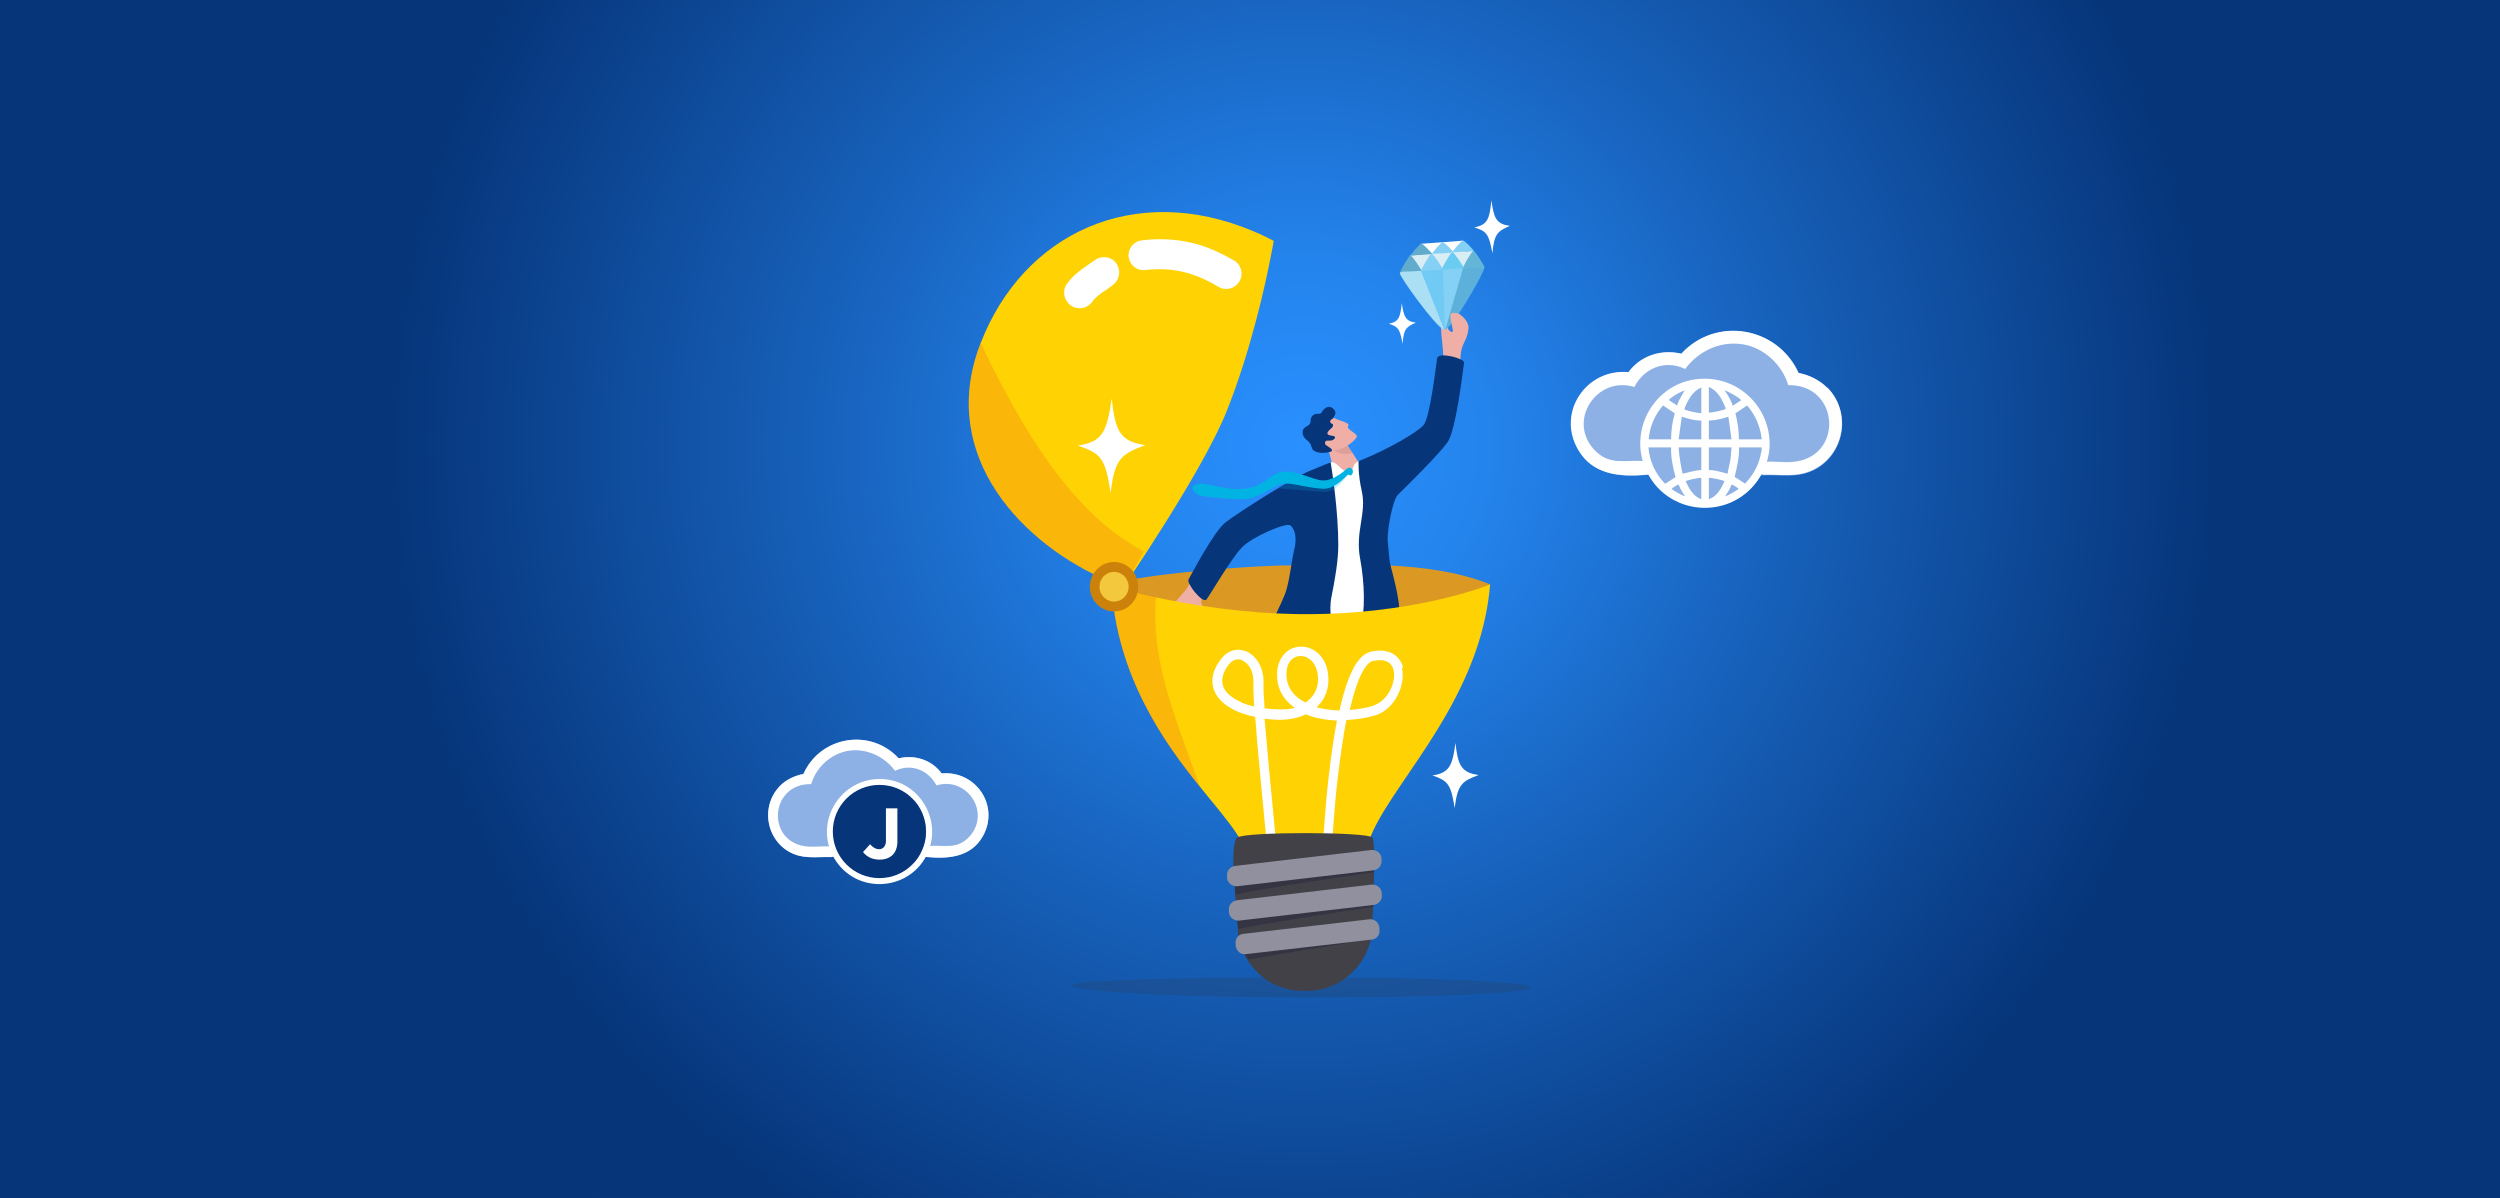 <svg viewBox="0 0 960 460" xmlns="http://www.w3.org/2000/svg" xmlns:xlink="http://www.w3.org/1999/xlink"><rect x="0" y="0" width="960" height="460" fill="#808080" stroke="none"/><radialGradient id="a" cx="480" cy="230" fx="480" fy="230" gradientUnits="userSpaceOnUse" r="378"><stop offset="0" stop-color="#2990ff"/><stop offset=".2" stop-color="#2484ed"/><stop offset=".5" stop-color="#1864bf"/><stop offset="1" stop-color="#06357a"/></radialGradient><clipPath id="b"><path d="m-2.5 0h965v460h-965z"/></clipPath><radialGradient id="c" cx="-1425.5" cy="546.9" fx="-1425.5" fy="546.9" gradientTransform="matrix(0 690.3 690.3 -0 -377018.2 984196.9)" r=".5" xlink:href="#a"/><path d="m-2.5 0h965v460h-965z" fill="url(#a)"/><g clip-path="url(#b)"><path d="m-2.5 0h965v460h-965z" fill="url(#c)"/></g><path d="m411.6 378.5c0 2.1 41.6 4.6 89.6 4.6s86.8-1.7 86.8-3.9-38.9-3.9-86.8-3.9-89.6 1-89.6 3.1z" fill="#32323f" opacity=".2"/><path d="m572.2 224.4c-24-9.7-55.9-7.3-75.8-7.3s-70 4.7-69.7 8.1c.3 3.5 16.9 35.2 36.8 35.2s92.8-17.3 92.8-17.3z" fill="#db9923"/><path d="m561.1 143.1c-1.3-11.6 2-10.4 2.8-16.8.4-3.2-3.9-6.7-5.4-6.2-2.8.8 1.5 10-2.1 6.7-.9-.9-.2-4.9-1.2-5-4-.4-.2 12.3-1.1 17.7-.9 5.2 7 3.7 7 3.7z" fill="#efaea6"/><path d="m545.7 97.9s-.7-4.2.1-4.3c.8 0 16.1-1.2 16.1-1.2l.7 4.2-10 1.7z" fill="#fff"/><path d="m541.6 98.1c4.5-.4 24.2-1.8 24.2-1.8l.6 6.4-6.9.7-18.1 1v-6.3z" fill="#d9eef4"/><path d="m570 102.7c0 1.9-12 22.7-15 23.9 0 0-.1 0-.2 0s-.2 0-.4 0c-3.3-1.3-17-20.4-16.9-21.7 0-.2.4-.3 1.2-.5 5.6-1.1 29.9-1.7 31.2-1.8 0 0 .1 0 .1.1z" fill="#85d0f5"/><path d="m541.6 98.1c-.7.1-4.4 6.7-4 6.7s8.4-.3 8.4-.6c0-.4-3.8-6.2-4.4-6.1z" fill="#61accd"/><path d="m549.7 97.4c-.7.1-4.4 6.7-4 6.7s8.4-.3 8.4-.6c0-.4-3.8-6.2-4.4-6.1z" fill="#85d0f5"/><path d="m557.7 96.8c-.7.1-4.4 6.7-4 6.7s8.4-.3 8.4-.6c0-.4-3.8-6.2-4.4-6.1z" fill="#6bccf2"/><path d="m554.5 126.5c-3.3-1.3-17-20.4-16.9-21.7 0-.2.4-.3 1.2-.5 3.2 0 6.9-.3 6.9-.3l8.8 22.4z" fill="#abe0f4"/><path d="m570 102.7c0 1.9-12 22.7-15 23.9l6.8-23.6z" fill="#026596" opacity=".3"/><path d="m565.8 96.3c-.7.1-4.4 6.7-4 6.7s8.3 0 8.3-.3c0-.4-3.7-6.5-4.3-6.4z" fill="#64b6d9"/><path d="m545.8 93.6c-.7 0-4.4 4.5-4.1 4.5.4 0 8.1-.4 8.2-.6 0-.3-3.5-4-4.1-3.9z" fill="#61accd"/><path d="m554 93c-.7 0-4.4 4.5-4.1 4.5.4 0 8.1-.4 8.2-.6 0-.3-3.5-4-4.1-3.9z" fill="#85d0f5"/><path d="m561.8 92.4c-.7 0-4.4 4.5-4.1 4.5.4 0 8.1-.4 8.2-.6 0-.3-3.5-4-4.1-3.9z" fill="#85d0f5"/><path d="m554.1 103.5.7 23.4-9.1-22.8z" fill="#70caf3"/><g fill="#efaea6"><path d="m558 127c-.3-1.5-1.6-6.2-.8-6.6s2.3-.4 3.3.3 1.3 4.5 1.3 4.5l-3.8 1.7z"/><path d="m461.4 230.2c-.7 1.6 1 2.9 1.5 4.7.5 1.5-1.1 3.3-2.3 1.4-2.6-4.1-4.6 10.5-9.8 6.3-2.6-2.1-2.8-6-1.7-8.1 1.8-3.4 4.9-6.2 6.5-8.3.4-.6 2.5-4.7 4.3-5.3 2.2-.7 4.2 2.1 5.1 2.7s-2.9 5-3.6 6.6z"/><path d="m514.4 186.6 7.5-2.5s7.2-1.9 5.1-2.7c-2.7-1-2.7-1.3-4.1-2.4-.8-.6-2.6-3.7-3.4-4.9-1.4-2.2-2.8-4.4-2.8-4.4l-.2-.6-1-.7-.2-.2-5-3.6s-1.7 5-.3 8.2c1.3 2.9 2.3 11.1 4.4 13.9z"/></g><path d="m519.5 173.9c-1.4-2.2-2.8-4.4-2.8-4.4l-.2-.6-1-.7-.2-.2h-.9c0 .1-2.5 2.7-2.6 3.8-.2 1.6 3.8 3.5 7.8 2z" fill="#1f1f3b" opacity=".1"/><path d="m518.7 249.6s0 0 0 0v-.1z" fill="#1f1f39" opacity=".5"/><path d="m511.1 177.5c2.6-.3 3.7 3.7 6.8 3.6 1.7 0 1.6-2.1 2.3-2.9.4-.5 1.5-1.3 1.8-1 16.2 14.3 3.8 56.1 6 58.6 1.8 2-10.8 8.2-19.1 7-11.4-1.5-11.8-13.4-11.7-15.7s3.9-41.4 3.9-41.4 5.4-3.5 10-8.3z" fill="#fff"/><path d="m511.1 177.5s-3.7 1.4-7.9 3.2c-6.5 2.6-27.2 15.8-32.5 19.8-4.6 3.5-13.4 20.5-14.3 22s5.5 9.5 6.9 7.7 9.2-15.3 13.5-19.9c4-4.2 17.3-9.9 18.8-8.5 1.8 1.7 2.5 4.9 1.3 9.7-1 4.2-1.3 8.8-2.8 14.6-1.4 5.6-10.3 19.6-6.9 22.5 4.3 3.7 19.2 1.9 23.1-2.9.7-.8 1-1.7 1.2-2.6.6-3.4-1.6-7.6-.1-14.5 1-4.9 2.6-13.6 2.5-19.5 0-12.6-2.3-27.9-2.9-31.4z" fill="#06357a"/><path d="m551.9 137.3c-.5 2.9-2.7 23.1-5.3 26-2.4 2.6-12.5 8.8-24.9 13.8 0 0-.3 4.8 1.2 11.4 2 8.7-2.6 15.5-.6 26.1 1.7 9 2.1 20.6 0 26.4-1.3 3.4-.9 5.3 3.8 5.5 2.5 0 9-2 10.7-6.6 2.2-6.3-2.3-19.9-3.1-24-.3-1.6-.5-5.5-.8-7.9-.4-3.7 1.8-15.9 3.9-18 2.7-2.7 15.3-15 19-20.1 3.3-4.5 5.9-27.3 6.4-30.6.3-1.7-9.8-4.2-10.2-1.9z" fill="#06357a"/><path d="m505 168.1s4.3 3.9 6.2 4.7h.3c2.1.6 7-1.5 9.4-4.8 1.1-1.4-4.3-3.1-3.2-4.4.6-.8-.9-1.4-2.7-2-1.2-.4-2.6-.9-3.4-1.5 0 0 0 0-.1 0l-4.5 5.6-1.9 2.3z" fill="#efaea6"/><path d="m503.7 171.6c.3 3.4 7.9 2.3 7.8 1.4 0-1.1-2.7-1.8-2.7-2.7 0-1.5.9-1 2.2-1.1 1.4-.2 2.7-1.7.4-1.9-1.9-.2-1.9-.9-1.4-1.6.1-.2.3-.3.4-.5 1-1 1.2-.8 1.5-1.8.2-1-1.8-.6-.9-2.1.2-.3.8-.4 1-.8.8-1.4 1.2-2.1.2-3.3-2-2.2-4-.2-4.8 1.3-.5.9-2.4-.3-3.6 1.4-1 1.3-.1 1.8-.9 3-.5.7-2.7 1.2-2.7 2.9v.5c.2 2.7 3.1 2.7 3.4 5.5z" fill="#06357a"/><path d="m517.9 182.1s-.1 0-.3.2c-.6.7-2.2 3.2-4.2 4.8-.5.4-1.1.8-1.7 1.1-.9.4-1.8.7-2.8.7s-.1 0-.2 0c-1.6 0-18-1.4-18-1.4s6.1-3.5 6.5-3.9c-.5 0 3 2.9 2.5 2.8-.3 0-.6-.1-.9-.2.4-.6.8-1.2 1.1-1.7.3 0 .6.1.8.2.4 0 .9.2 1.3.2 2.8.5 5.6.9 6.5.8.7 0 1.3-.2 2-.4.2 0 .3 0 .5-.1.3 0 .6-.2.9-.3.7-.3 1.3-.6 1.9-.9 1.2-.7 2.2-1.4 3-2.1.6-.5.8-1.4 1.5-1.4 1 0 0 1.6-.3 1.4z" fill="#00b3e3" opacity=".2"/><path d="m519 182.5c-.6.1-.9 0-1.2-.3 0 0 0 0-.1 0-.5.3-2 2.1-4.1 3.6-1.1.7-2.3 1.4-3.6 1.7-.4 0-.8.1-1.2.2-2 0-4.8-.4-7.5-.9-.5 0-1.1-.2-1.6-.3-.3 0-.6-.1-.9-.2-2.2-.4-4.2-.7-5.7-.6-3.7.2-8.7 5.2-14.4 5.9-3.5.4-16.7-.8-18.2-1.4s-2.5-2-2.6-2.9c0-.8 1.3-1.3 3.4-1.6s9.9 2.9 17.1 1.9 8.9-5.4 13.9-6.4c2.8-.5 6.3.6 9.6 1.7.4.1.8.3 1.2.4 2.1.7 4 1.3 5.3 1.2 1 0 2-.3 2.9-.7.9-.3 1.7-.7 2.4-1.2 1.1-.6 2.1-1.4 2.9-2.1.6-.5.7-.8 1.5-.9 1 0 1.3.8 1.4 1.2 0 .5 0 1.3-.5 1.4z" fill="#00b3e3"/><path d="m533.3 124.3c3.9-.7 4.4-2.5 5-7.9.7 5.1 1.4 7 5.4 7.5-3.5 1.6-4.7 2.1-5.1 8.1-1.1-6-1.8-6.5-5.3-7.7z" fill="#fff"/><path d="m566.2 87.3c5.1-1 5.8-3.3 6.5-10.4.9 6.7 1.8 9.2 7.1 9.8-4.5 2.1-6.1 2.8-6.7 10.6-1.4-7.8-2.4-8.5-7-10z" fill="#fff"/><path d="m572.2 224.4c-3.4 42.8-35.2 73.7-44.9 94.6-2 4.2-3.1 8.1-2.8 11.8v.4c0 3.2-2.1 5.7-5.3 7.5-1.7.9-3.7 1.6-5.9 2.2-.6.2-1.3.3-1.9.4-.8.1-1.5.3-2.4.3s-.1 0-.2 0c-6.2.7-13.2.2-18.9-1.7-.3 0-.6-.2-.9-.3-.1 0-.2 0-.3-.1s0 0 0 0c-1.2-.5-2.4-1-3.5-1.6-.1 0-.2-.1-.3-.2-.2-.1-.4-.2-.6-.4 0 0-.2-.1-.3-.2 0 0-.2-.1-.3-.2-.2-.1-.3-.2-.5-.3s-.2-.1-.3-.2c0 0-.1-.1-.2-.2-.1 0-.2-.2-.3-.2-.1-.1-.3-.2-.4-.3s-.1-.1-.2-.2 0 0-.1-.1c-.2-.2-.4-.4-.6-.6-1.5-1.6-2.4-3.6-2.5-5.8 0-.8-.2-1.6-.5-2.5-.6-2.1-1.8-4.3-3.5-6.8-3.2-4.8-8.1-10.5-13.5-17.2-14.1-17.3-32.1-42.7-34.3-77.4 0 0 32.3 10 70.6 10.7 45.2.8 74.9-11.4 74.9-11.4z" fill="#ffd204"/><path d="m538.8 256.4c-.6-2.4-2-4.3-4-5.4-2.2-1.2-4.9-1.5-8.2-.8-2.4.5-4.5 2.3-6.5 5.7-1.5 2.7-3 6.4-4.3 11.1-.5 1.8-1 3.7-1.4 5.8-.8 0-1.6 0-2.4-.1-2.3-.2-4.5-.6-6.4-1.1.1-.1.3-.2.4-.4 2.9-2.9 4.3-6.7 4.1-11.1-.4-7.8-5.5-11.8-10.5-11.8-2.4 0-4.7 1-6.3 2.7-1.8 1.9-2.8 4.5-2.9 7.6-.2 5.1 1.9 9.5 6 12.6.3.2.5.4.8.6-1.9.5-3.9.7-6.2.6-1.9 0-3.7-.2-5.4-.4-.3-4.5-.5-7.9-.4-9.4.1-2.9-.5-5.7-1.8-8-1.3-2.2-3.1-3.9-5.2-4.6-3.3-1.2-6.7-.2-9.1 2.8-4.5 5.6-3.9 10.2-2.6 12.9 2.1 4.6 7.7 8 15.5 9.6.8 11.2 2.4 27.3 3.7 41 .3 2.6.5 5.1.7 7.4.2 2.5.5 4.8.7 6.9 0 .8.2 1.6.2 2.4 0 .4 0 .7.1 1.1.3 2.9.6 5.3.7 6.9.1 1.3.2 2.1.2 2.3 0 .4.2.7.4 1 .4.4.9.7 1.5.7s.1 0 .2 0c.4 0 .7-.2 1-.4.5-.4.8-1 .7-1.7 0 0 0-.6-.2-1.5-.1-1.4-.4-3.7-.7-6.7 0 0 0-.2 0-.3-.1-1.1-.2-2.2-.4-3.4-.2-2.1-.5-4.4-.7-6.9-.3-2.5-.5-5.2-.8-8-1.3-13.4-2.8-29.1-3.7-40.1 1.6.2 3.2.3 5 .4 4.1.1 7.8-.6 10.8-2.1 3.6 1.5 7.8 2.2 12 2.4-1.2 6.2-2.3 13.5-3.2 21.8-.7 5.9-1.2 11.8-1.6 17.3-.3 3.6-.5 7-.7 10.2-.1 2.5-.3 4.8-.4 6.8 0 1.2-.1 2.3-.2 3.4-.2 4.1-.3 6.6-.3 6.7 0 1 .8 1.8 1.8 1.9.9 0 1.7-.6 1.9-1.5 0-.1 0-.2 0-.4 0 0 0-2.5.2-6.5 0-.3 0-.7 0-1 0-.7 0-1.5.1-2.4.1-2 .2-4.3.4-6.8.2-3.2.4-6.8.7-10.5.4-5.4.9-11.2 1.6-17 1-8.5 2.1-16 3.3-22.2 3.9-.2 7.7-.8 11.1-1.8 7.6-2.3 11.8-11.9 10.2-18.3zm-62 13.3c-3.5-1.5-5.9-3.4-6.9-5.7-1.2-2.7-.5-5.7 2.1-9 1-1.2 2.1-1.8 3.4-1.8s.9 0 1.4.3c2.4.9 4.8 4 4.5 8.9 0 1.5 0 4.7.3 8.9-1.8-.4-3.4-.9-4.9-1.5zm24.6.1c-1-.5-2-1.1-2.8-1.7-3.1-2.4-4.7-5.6-4.6-9.5.1-4.9 3-6.7 5.4-6.7 1.6 0 3.1.7 4.3 1.9 1.4 1.5 2.3 3.7 2.4 6.3.2 3.3-.9 6.1-3 8.2-.5.5-1.1 1-1.8 1.5zm26 1.2c-2.9.9-6 1.4-9.1 1.6.4-1.7.8-3.2 1.2-4.7 3.2-11.6 6.2-13.8 7.8-14.1.8-.2 1.7-.3 2.5-.3 2.3 0 4.6.8 5.3 3.7 1.2 4.7-2.2 12-7.7 13.7z" fill="#fff"/><path d="m461 302.5c-14.1-17.3-32.1-42.6-34.3-77.3l17.2 4.1c-1.8 23.2 5.7 42.3 17.1 73.2z" fill="#ea4f26" opacity=".2"/><path d="m473.9 333.4v2.8c.1 3 .3 6.1.5 8.9 0 1 .1 1.9.2 2.7.3 4.3.7 7.4.7 7.4v1.6c0 .9.2 1.8.3 2.7.2 1.2.5 2.4.9 3.6.4 1.4 1 2.7 1.6 3.9 2.6 5 6.7 8.9 11.8 11.3.5.2 1 .4 1.5.6 2.7 1 5.7 1.6 8.8 1.6h1.8c3.1 0 6.2-.6 8.9-1.7 1.5-.6 2.9-1.3 4.3-2.2 5.6-3.5 9.7-9.2 11.2-15.9.2-.9.4-1.9.5-2.9 0-.9.1-1.8.1-2.8 0 0 0-.3 0-.9 0-.9.1-2.4.2-4.3 0-2.1.2-4.8.3-7.5 0-1.5 0-3 .1-4.5 0-2.7 0-5.3 0-7.7 0-1.5 0-2.9 0-4.1-.1-2.3-.3-4-.6-4.4-1.7-2.2-48.6-2.3-51.9 0-1.3.9-1.6 5.9-1.5 11.7z" fill="#414147"/><path d="m474.4 343.6c7.8-2.2 46.1-7.5 53.3-8.7 0-1-.1-1.9-.2-2.7l-53.1 5.4c0 1.5-.2 3.9 0 6z" fill="#2c2c42" opacity=".6"/><path d="m475.6 356.7c10.3-2.2 45.3-7.5 51.9-8.5 0-.9-.2-1.8-.3-2.7l-52.5 4.9c0 .9.3 4.3.9 6.4z" fill="#2c2c42" opacity=".6"/><path d="m530.5 329.5v.7c.3 2-1.1 3.7-3.1 4l-52.2 6.1c-2 .2-3.8-1.2-4-3.1v-.7c-.3-2 1.1-3.7 3.1-4l52.2-6.1c2-.2 3.8 1.2 4 3.1z" fill="#90909e"/><path d="m530.6 342.8v.7c.3 2-1.1 3.7-3.1 4l-51.6 6c-2 .2-3.8-1.2-4-3.1v-.7c-.3-2 1.1-3.7 3.1-4l51.6-6c2-.2 3.8 1.2 4 3.1z" fill="#90909e"/><path d="m476.6 363c.4 1.4 1.9 4.5 2.8 5.5 11.8-2.1 39-6.7 47.3-7.8.2-.9.4-1.9.5-2.9l-50.5 5.2z" fill="#2c2c42" opacity=".6"/><path d="m529.7 356.2v.7c.3 2-1 3.7-2.9 3.9l-48.5 5.6c-1.9.2-3.5-1.2-3.8-3.2v-.7c-.3-2 1-3.7 2.9-3.9l48.5-5.6c1.9-.2 3.5 1.2 3.8 3.2z" fill="#90909e"/><path d="m583.7 307.6c-.3-.5-.6-1.1-1-1.6.5.7.8 1.2 1 1.6z" fill="#3b3b4d"/><path d="m489.1 92.5s-.3 2-1 5.4c-2.1 11-7.8 36.9-17.1 60.1-9.4 23.4-39.6 67.4-39.6 67.4-1.7-.6-3.5-1.3-5.3-2.1-33.3-14-65.9-47.9-49.9-90.6.1-.3.2-.7.4-1 16.3-42.1 59-62.2 104.7-42.9.6.3 1.2.5 1.9.8 2 .9 4 1.9 5.9 2.9z" fill="#ffd204"/><path d="m420.2 100c-.6.4-1.3 1-2.1 1.5-.8.6-1.7 1.2-2.7 1.9-.9.7-1.9 1.5-2.9 2.4s-1.9 2-2.8 3.2c-1.9 2.7-1.2 6.4 1.5 8.3s6.4 1.2 8.3-1.5c.6-.9 1.6-1.9 3-2.9.7-.5 1.4-1.1 2.3-1.6.8-.6 1.8-1.2 2.8-2.1 2.5-2 2.9-5.7.9-8.3-2-2.5-5.7-2.9-8.2-.9z" fill="#fff"/><path d="m473.8 100c-2.6-1.5-5.3-2.9-8.1-4.1s-5.8-2.2-8.8-2.8c-3-.7-6.2-1.1-9.3-1.2s-6.2 0-9.2.4c-3.2.4-5.4 3.3-5 6.4s3.2 5.4 6.4 5c5-.6 9.8-.4 14.5.7s9.2 3.1 13.5 5.7c2.8 1.7 6.4.8 8.1-2s.8-6.4-2-8.1z" fill="#fff"/><path d="m376.6 131.7c21.4 45.2 41 68.6 62.7 80.1l-7.9 13.6c-1.7-.6-3.5-1.3-5.3-2.1-33.3-14-65.9-47.9-49.9-90.6.1-.3.2-.7.4-1z" fill="#ea4f26" opacity=".2"/><path d="m549.9 297.8c6.8-1 7.8-3.8 9-12.5.9 8.2 2 11.4 8.9 12.3-6 2.3-8.1 3.2-9.2 12.7-1.5-9.6-2.8-10.5-8.7-12.6z" fill="#fff"/><ellipse cx="427.8" cy="225.3" fill="#cc820a" rx="9.3" ry="9.5"/><ellipse cx="427.8" cy="225.3" fill="#f4c83d" rx="5.6" ry="5.7"/><path d="m413.8 171.1c9.8-1.4 11.2-5.5 13.1-18 1.3 11.9 2.9 16.5 12.9 17.8-8.7 3.4-11.8 4.6-13.3 18.4-2.1-14-4.1-15.2-12.6-18.2z" fill="#fff"/><path d="m632.3 182.4c-10.1.9-20.6 0-26.1-9.6-8.4-14.3 3.1-31.3 19.3-29.8 4.7-6.4 12.6-8.9 20.3-7.1 13.4-14.5 36.9-10.4 45 7.4 4 .7 8.2 2.8 11 5.7 10.5 10.7 5.5 29.1-9 32.9-4.9 1.3-10.5.4-15.6.6" fill="#8eb1e5"/><circle cx="655.1" cy="170.4" fill="#8eb1e5" r="24.3"/><path d="m701.7 148.8c10.5 10.7 5.5 29.1-9 32.9-4.9 1.3-10.5.4-15.6.6-2.2-.8-2-4.6.4-4.9 3.2-.4 7.3.3 10.6 0 20.1-1.4 18.5-29.9-1.4-29.5-2.4-7.9-9.3-14.4-17.6-15.7-8.6-1.3-16.9 2.6-22 9.5-7.6-3.7-15.8-.4-19.5 6.9-14.4-4.4-25.8 12.8-15.5 24 5.9 6.5 12.2 3.8 19.5 4.5 4.1.4 4 4.9.5 5.2-10.1.9-20.6 0-26.1-9.6-8.4-14.3 3.1-31.3 19.3-29.8 4.7-6.4 12.6-8.9 20.3-7.1 13.4-14.5 36.9-10.4 45 7.4 4 .7 8.2 2.8 11 5.7z" fill="#fff"/><path d="m652.5 145.5c20.9-1.6 34.6 21.6 22.5 38.9-11.1 15.9-35.4 13.5-43.1-4.3-6.7-15.5 3.8-33.3 20.6-34.6zm.8 13v-9.7c-3.4 1.4-5.3 5-6.5 8.3.1.5 5.6 1.7 6.5 1.5zm2.9-9.8v9.7c.8.2 6.5-1 6.5-1.5-1.3-3.3-3-6.9-6.5-8.3zm-12.2 7 .7-1.9 2.2-3.9c-2.2.9-4.4 2-6.1 3.7zm24.6-2c-.4-.9-6-4-6.3-3.7 1.3 1.8 2.4 3.7 3.1 5.8zm-35.6 15h8.7c0-3.4.5-6.7 1.4-10l-4.5-3c-3.2 3.7-5.1 8.1-5.5 13zm34.8 0h8.7c-.5-4.9-2.4-9.3-5.6-13l-4.5 3c.8 3.3 1.4 6.6 1.3 10zm-14.5-7.2c-2.6 0-5.1-.7-7.5-1.5l-1.2 8.7h8.7zm2.9 0v7.2h8.7l-1.2-8.7c-2.4.8-4.9 1.4-7.5 1.5zm-14.5 10.3h-8.7c.4 5.3 2.7 10.2 6.4 14l4-2.6c-1-3.7-1.8-7.5-1.7-11.3zm11.6 0h-8.7c.2 3.4.8 6.8 1.5 10.1 2.4-.5 4.7-1.3 7.2-1.4zm11.6 0h-8.7v8.7c2.5 0 4.8.8 7.2 1.4.2-1.6.7-3.2 1-4.9s.3-3.5.5-5.2zm11.6 0h-8.7c.1 3.8-.8 7.6-1.7 11.3l4 2.6c2.7-2.8 4.9-6.4 5.8-10.2s.4-2.5.6-3.7zm-23.2 11.7c-.6-.2-6 1-6 1.3 1.2 2.7 3 5.9 6 6.9zm2.9 0v8.2c3-1 4.8-4.1 6-6.9 0-.3-5.3-1.5-6-1.3zm-11.6 2.6c-.3-.2-2.4 1.3-2.7 1.6.4.6 4.8 3 5.1 2.8-.9-1.4-1.8-2.8-2.4-4.4zm17.9 4.4c.3.2 4.7-2.2 5.1-2.8 0-.2-2.5-1.8-2.7-1.6-.5 1.6-1.5 3-2.4 4.4z" fill="#fff"/><path d="m356 329.1c8.2.8 16.8 0 21.3-7.8 6.8-11.7-2.5-25.5-15.7-24.3-3.8-5.2-10.3-7.3-16.5-5.8-10.9-11.8-30.1-8.5-36.6 6-3.2.6-6.7 2.2-9 4.6-8.5 8.8-4.5 23.7 7.3 26.8 4 1 8.6.4 12.7.5" fill="#8eb1e5"/><circle cx="337.5" cy="319.4" fill="#8eb1e5" r="19.8"/><path d="m299.5 301.8c-8.5 8.8-4.5 23.7 7.3 26.8 4 1 8.6.4 12.7.5 1.8-.7 1.7-3.7-.4-4-2.6-.3-5.9.2-8.7 0-16.4-1.1-15.1-24.3 1.1-24 1.9-6.5 7.6-11.7 14.3-12.8s13.8 2.1 17.9 7.7c6.2-3 12.8-.3 15.9 5.6 11.7-3.6 21 10.4 12.7 19.6-4.8 5.3-9.9 3.1-15.9 3.7s-3.2 4-.4 4.2c8.2.8 16.8 0 21.3-7.8 6.8-11.7-2.5-25.5-15.7-24.3-3.8-5.2-10.3-7.3-16.5-5.8-10.9-11.8-30.1-8.5-36.6 6-3.2.6-6.7 2.2-9 4.6z" fill="#fff"/><path d="m356.3 327.4c-6.3 14.4-26.1 16.4-35.1 3.5-9.8-14.1 1.3-33 18.3-31.7 13.7 1.1 22.2 15.6 16.8 28.2zm-12-18.9c-1-2.7-2.5-5.6-5.3-6.7v7.9c.7.2 5.2-.8 5.3-1.2zm-13 0c0 .3 4.6 1.4 5.3 1.2v-7.9c-2.8 1.1-4.3 4.1-5.3 6.7zm17.8-2.8c-1.4-1.3-3.2-2.2-5-3l1.8 3.1.6 1.6zm-20 1.7c.6-1.7 1.4-3.3 2.5-4.7-.2-.2-4.8 2.3-5.1 3.1l2.6 1.7zm21.9 0-3.7 2.4c.7 2.6 1.2 5.4 1.1 8.1h7.1c-.4-4-1.9-7.6-4.5-10.6zm-22.7 2.5-3.7-2.5c-2.6 3-4.1 6.6-4.5 10.6h7.1c0-2.7.5-5.5 1.1-8.1zm10.7 8.1h7.1s-1-7.1-1-7.1c-2 .7-4 1.2-6.1 1.3zm-8.5-7.1-1 7.1h7.1s0-5.8 0-5.8c-2.1 0-4.1-.6-6.1-1.3zm16.6 18.8 3.3 2.1c3-3 4.8-7.1 5.2-11.4h-7.1c0 3.1-.6 6.2-1.4 9.2zm-8.1-2.1c2 0 3.9.7 5.8 1.1.6-2.7 1.1-5.4 1.3-8.2h-7.1s0 7.1 0 7.1zm-9-2.9c.2 1.3.6 2.6.8 4 1.9-.4 3.8-1 5.8-1.1v-7.1s-7.1 0-7.1 0c.2 1.4.2 2.8.4 4.2zm-9.4-1.2c.7 3.1 2.5 6 4.7 8.3l3.3-2.1c-.7-3-1.5-6.1-1.4-9.2h-7.1c.2 1 .3 2 .5 3zm18.4 13.3c2.5-.8 3.9-3.4 4.9-5.6 0-.3-4.4-1.2-4.9-1v6.7zm-7.2-5.7c1 2.3 2.4 4.8 4.9 5.6v-6.7c-.5-.2-4.9.8-4.9 1zm12.3 4.7c.2.2 3.8-1.8 4.2-2.3-.3-.3-2-1.5-2.2-1.3-.5 1.3-1.2 2.4-2 3.6zm-14.6-3.6c-.1-.1-2.2 1.2-2.2 1.3.4.5 3.9 2.5 4.2 2.3-.7-1.2-1.5-2.3-1.9-3.6z" fill="#fff"/><circle cx="337.7" cy="319.3" fill="#06357a" r="17.9"/><path d="m337.7 330.1c-3 0-5-1.3-6.3-2.9l2.7-3c1.1 1.2 2.2 1.9 3.5 1.9s2.6-1 2.6-3.2v-12.5h4.4v12.7c0 4.7-2.8 7-6.9 7z" fill="#fff"/></svg>